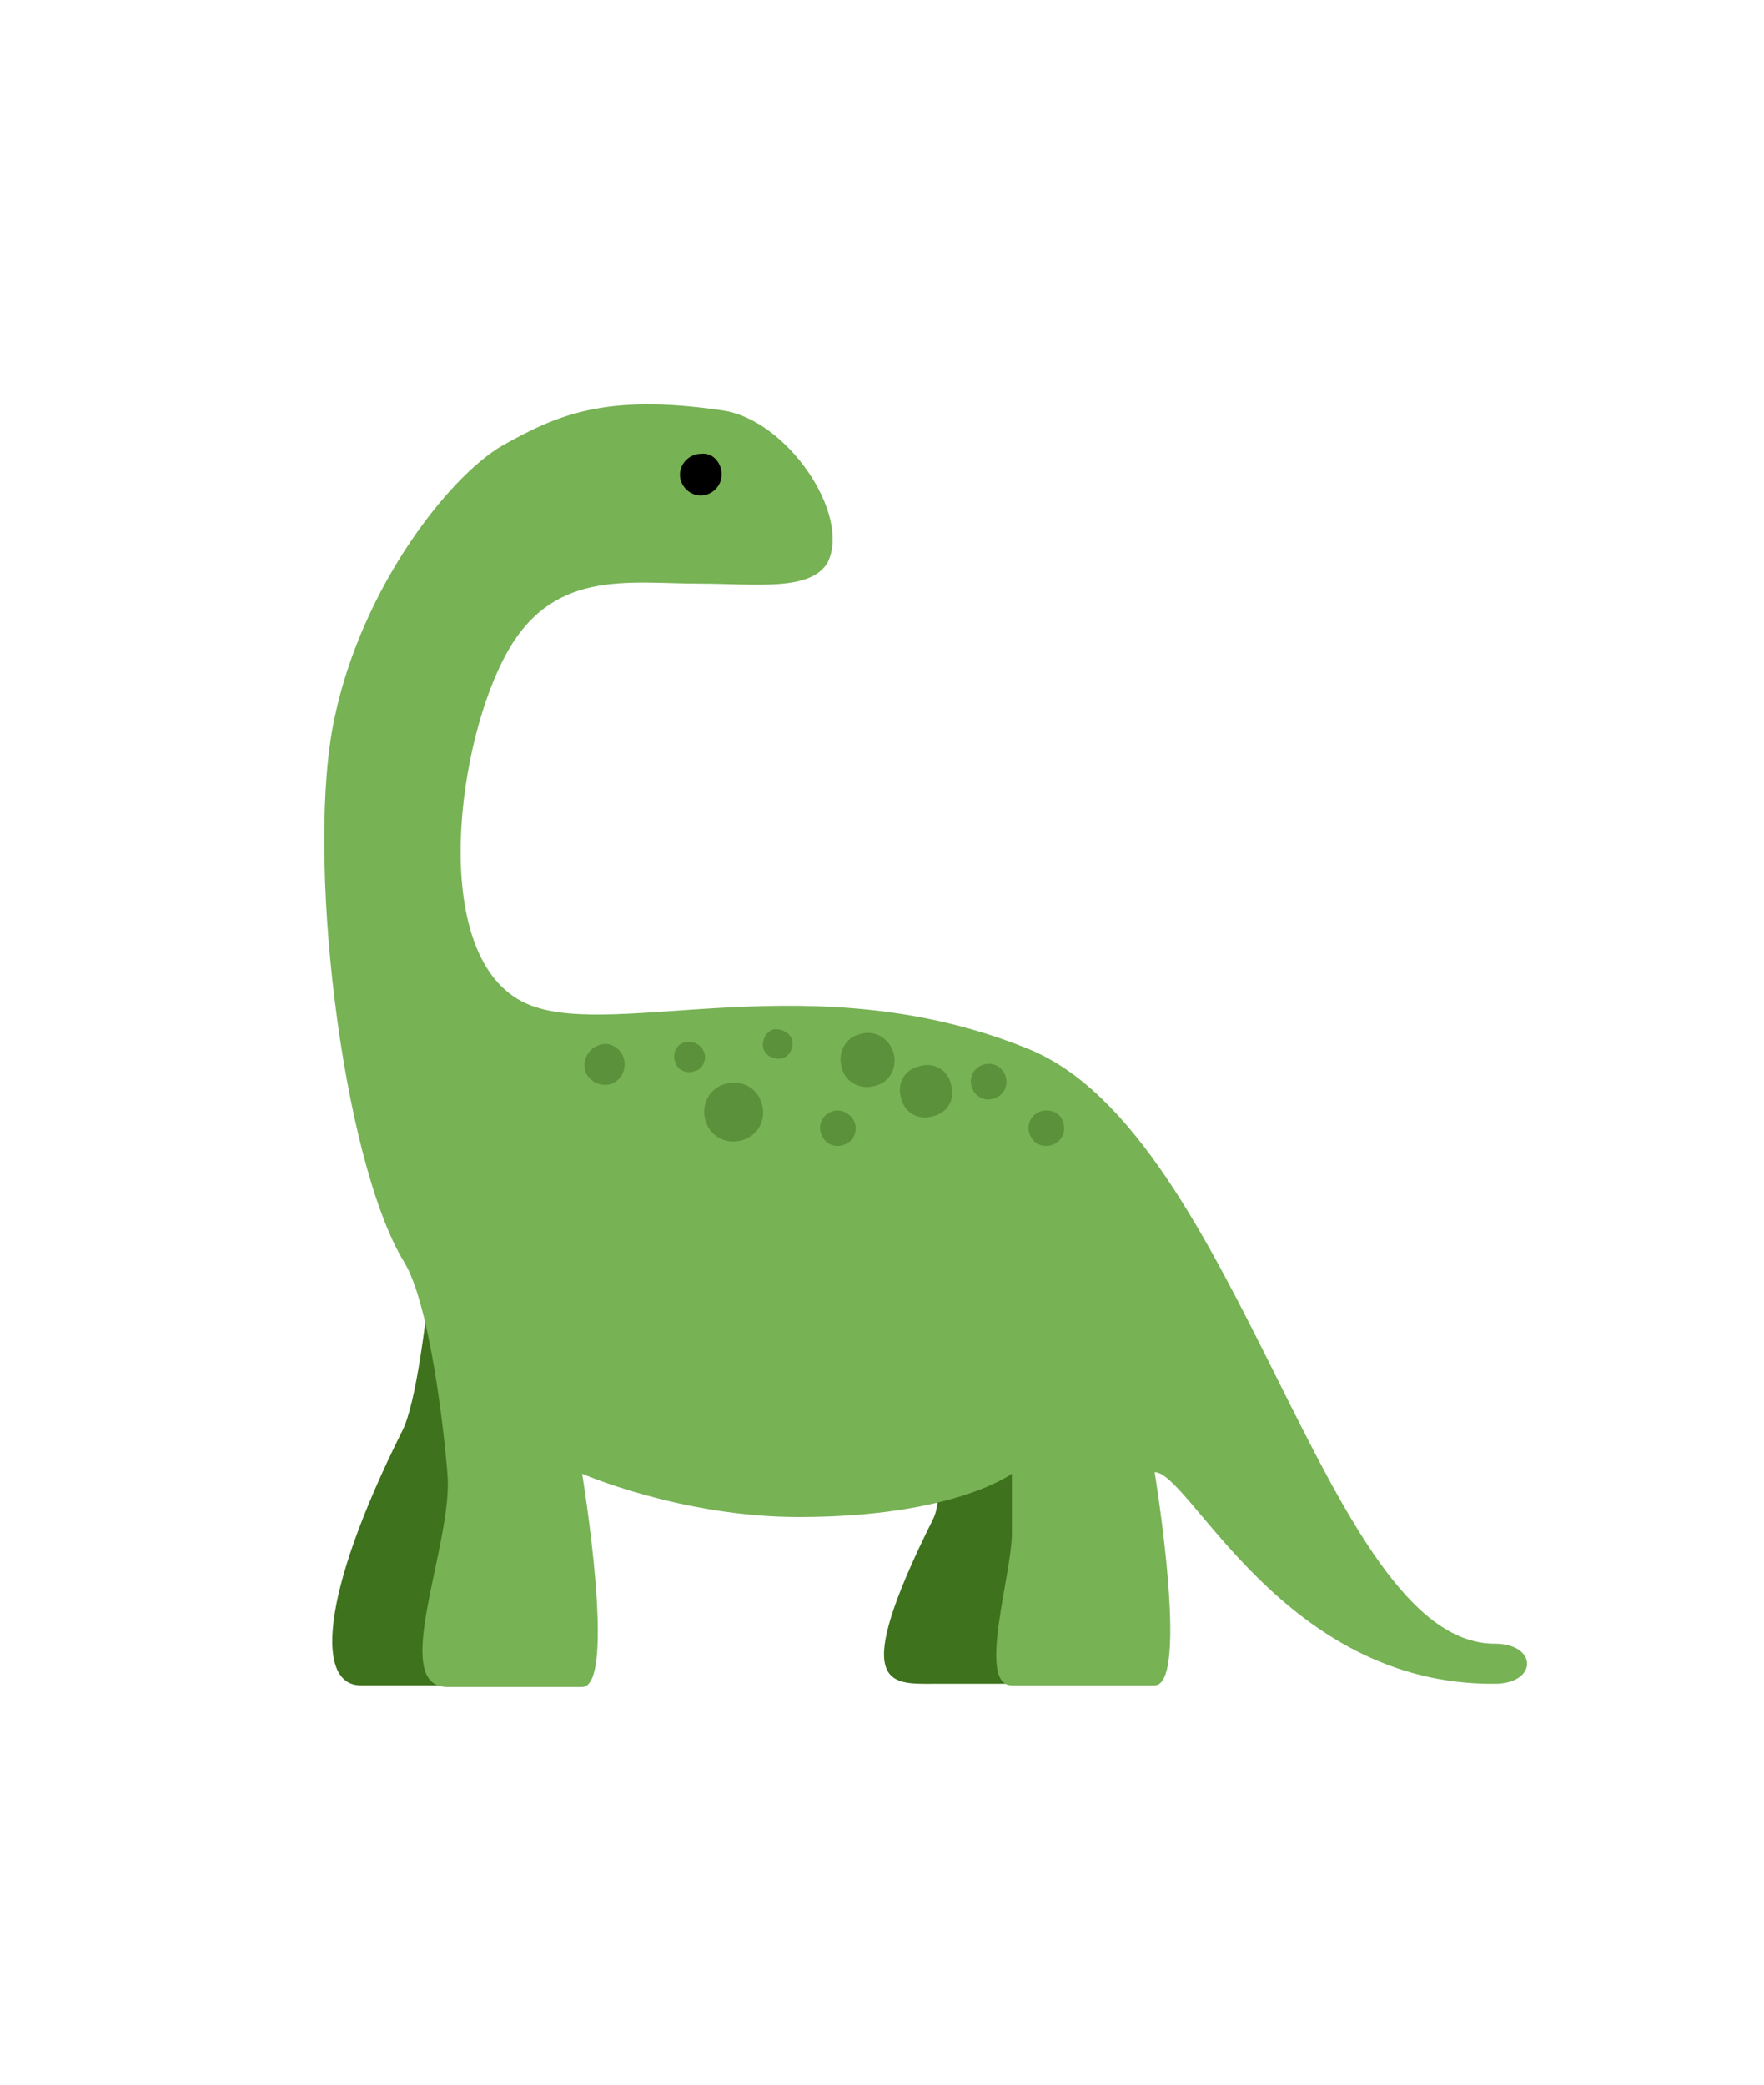 <?xml version="1.0" encoding="utf-8"?>
<!-- Generator: Adobe Illustrator 26.3.1, SVG Export Plug-In . SVG Version: 6.00 Build 0)  -->
<svg version="1.1" id="Layer_1" xmlns="http://www.w3.org/2000/svg" xmlns:xlink="http://www.w3.org/1999/xlink" x="0px" y="0px"
	 viewBox="0 0 110 130" style="enable-background:new 0 0 110 130;" xml:space="preserve">
<style type="text/css">
	.st0{fill:#3E721D;}
	.st1{fill:#77B255;}
	.st2{fill:#5C913B;}
</style>
<path class="st0" d="M55.5,73.8c0,0,4.3,17.6,2.7,20.9c-5.3,10.6-2.7,10.3,0,10.3h5.3c5.3,0-2.7-31.3-2.7-31.3L55.5,73.8L55.5,73.8z
	 M27.8,68c0,0-1,17.8-2.7,21.2c-5.3,10.6-5.3,15.9-2.6,15.9h5.3c2.6,0,2.7-9.3,2.7-11.9c0-2.7,2.7-19.2,2.7-19.2L27.8,68z"/>
<path class="st1" d="M43.7,36.4c-4.6,0-9.4-1-12.3,4.7c-3.1,6-4.6,19.2,1.7,21.6c5.5,2.1,17.7-2.7,31,2.7
	c13.2,5.3,18.5,37.1,29.1,37.1c2.7,0,2.7,2.5,0,2.5C80,105.1,74.2,91.8,72,91.8c0,0,2.2,13.3,0,13.3h-8.9c-2.2,0,0-6.9,0-9.5v-3.7
	c0,0-3.6,2.7-13.3,2.7c-7.3,0-13.5-2.7-13.5-2.7s2.2,13.3,0,13.3h-8.4c-3.7,0,0.4-9,0-13.3c-0.2-2.6-1.1-10.6-2.7-13.2
	C21.3,72.3,19,53,20.9,44.6c1.7-7.9,7-14.8,10.4-16.8c3.4-1.9,6.4-3.3,13.8-2.2c4,0.6,8,6.5,6.5,9.5C50.5,36.9,47.1,36.4,43.7,36.4z
	"/>
<path d="M45,29.6c0,0.7-0.6,1.3-1.3,1.3s-1.3-0.6-1.3-1.3c0-0.7,0.6-1.3,1.3-1.3C44.4,28.2,45,28.8,45,29.6z"/>
<path class="st2" d="M38.9,66c0.2,0.7-0.2,1.4-0.8,1.6c-0.7,0.2-1.4-0.2-1.6-0.8c-0.2-0.7,0.2-1.4,0.8-1.6
	C37.9,64.9,38.7,65.3,38.9,66z M47.5,68.8c0.3,1-0.2,2-1.2,2.3s-2-0.2-2.3-1.2s0.2-2,1.2-2.3S47.2,67.8,47.5,68.8z M43.9,65.6
	c0.2,0.5-0.1,1.1-0.6,1.2c-0.5,0.2-1.1-0.1-1.2-0.6c-0.2-0.5,0.1-1.1,0.6-1.2S43.7,65.1,43.9,65.6z M49.4,64.8
	c0.1,0.5-0.1,1-0.6,1.2c-0.5,0.1-1-0.1-1.2-0.6c-0.1-0.5,0.1-1,0.6-1.2C48.7,64.1,49.2,64.4,49.4,64.8z M55.7,65.6
	c0.3,0.9-0.2,1.9-1.1,2.1c-0.9,0.3-1.9-0.2-2.1-1.1c-0.3-0.9,0.2-1.9,1.1-2.1C54.5,64.2,55.4,64.7,55.7,65.6z M66.3,70
	c0.2,0.6-0.1,1.2-0.7,1.4c-0.6,0.2-1.2-0.1-1.4-0.7c-0.2-0.6,0.1-1.2,0.7-1.4C65.6,69.1,66.2,69.5,66.3,70z M53.3,70
	c0.2,0.6-0.1,1.2-0.7,1.4c-0.6,0.2-1.2-0.1-1.4-0.7s0.1-1.2,0.7-1.4S53.1,69.5,53.3,70z M62.7,67.1c0.2,0.6-0.1,1.2-0.7,1.4
	c-0.6,0.2-1.2-0.1-1.4-0.7s0.1-1.2,0.7-1.4S62.5,66.5,62.7,67.1z M59.3,67.6c0.3,0.9-0.2,1.8-1.1,2c-0.9,0.3-1.8-0.2-2-1.1
	c-0.3-0.9,0.2-1.8,1.1-2C58.2,66.2,59.1,66.7,59.3,67.6z"/>
</svg>
